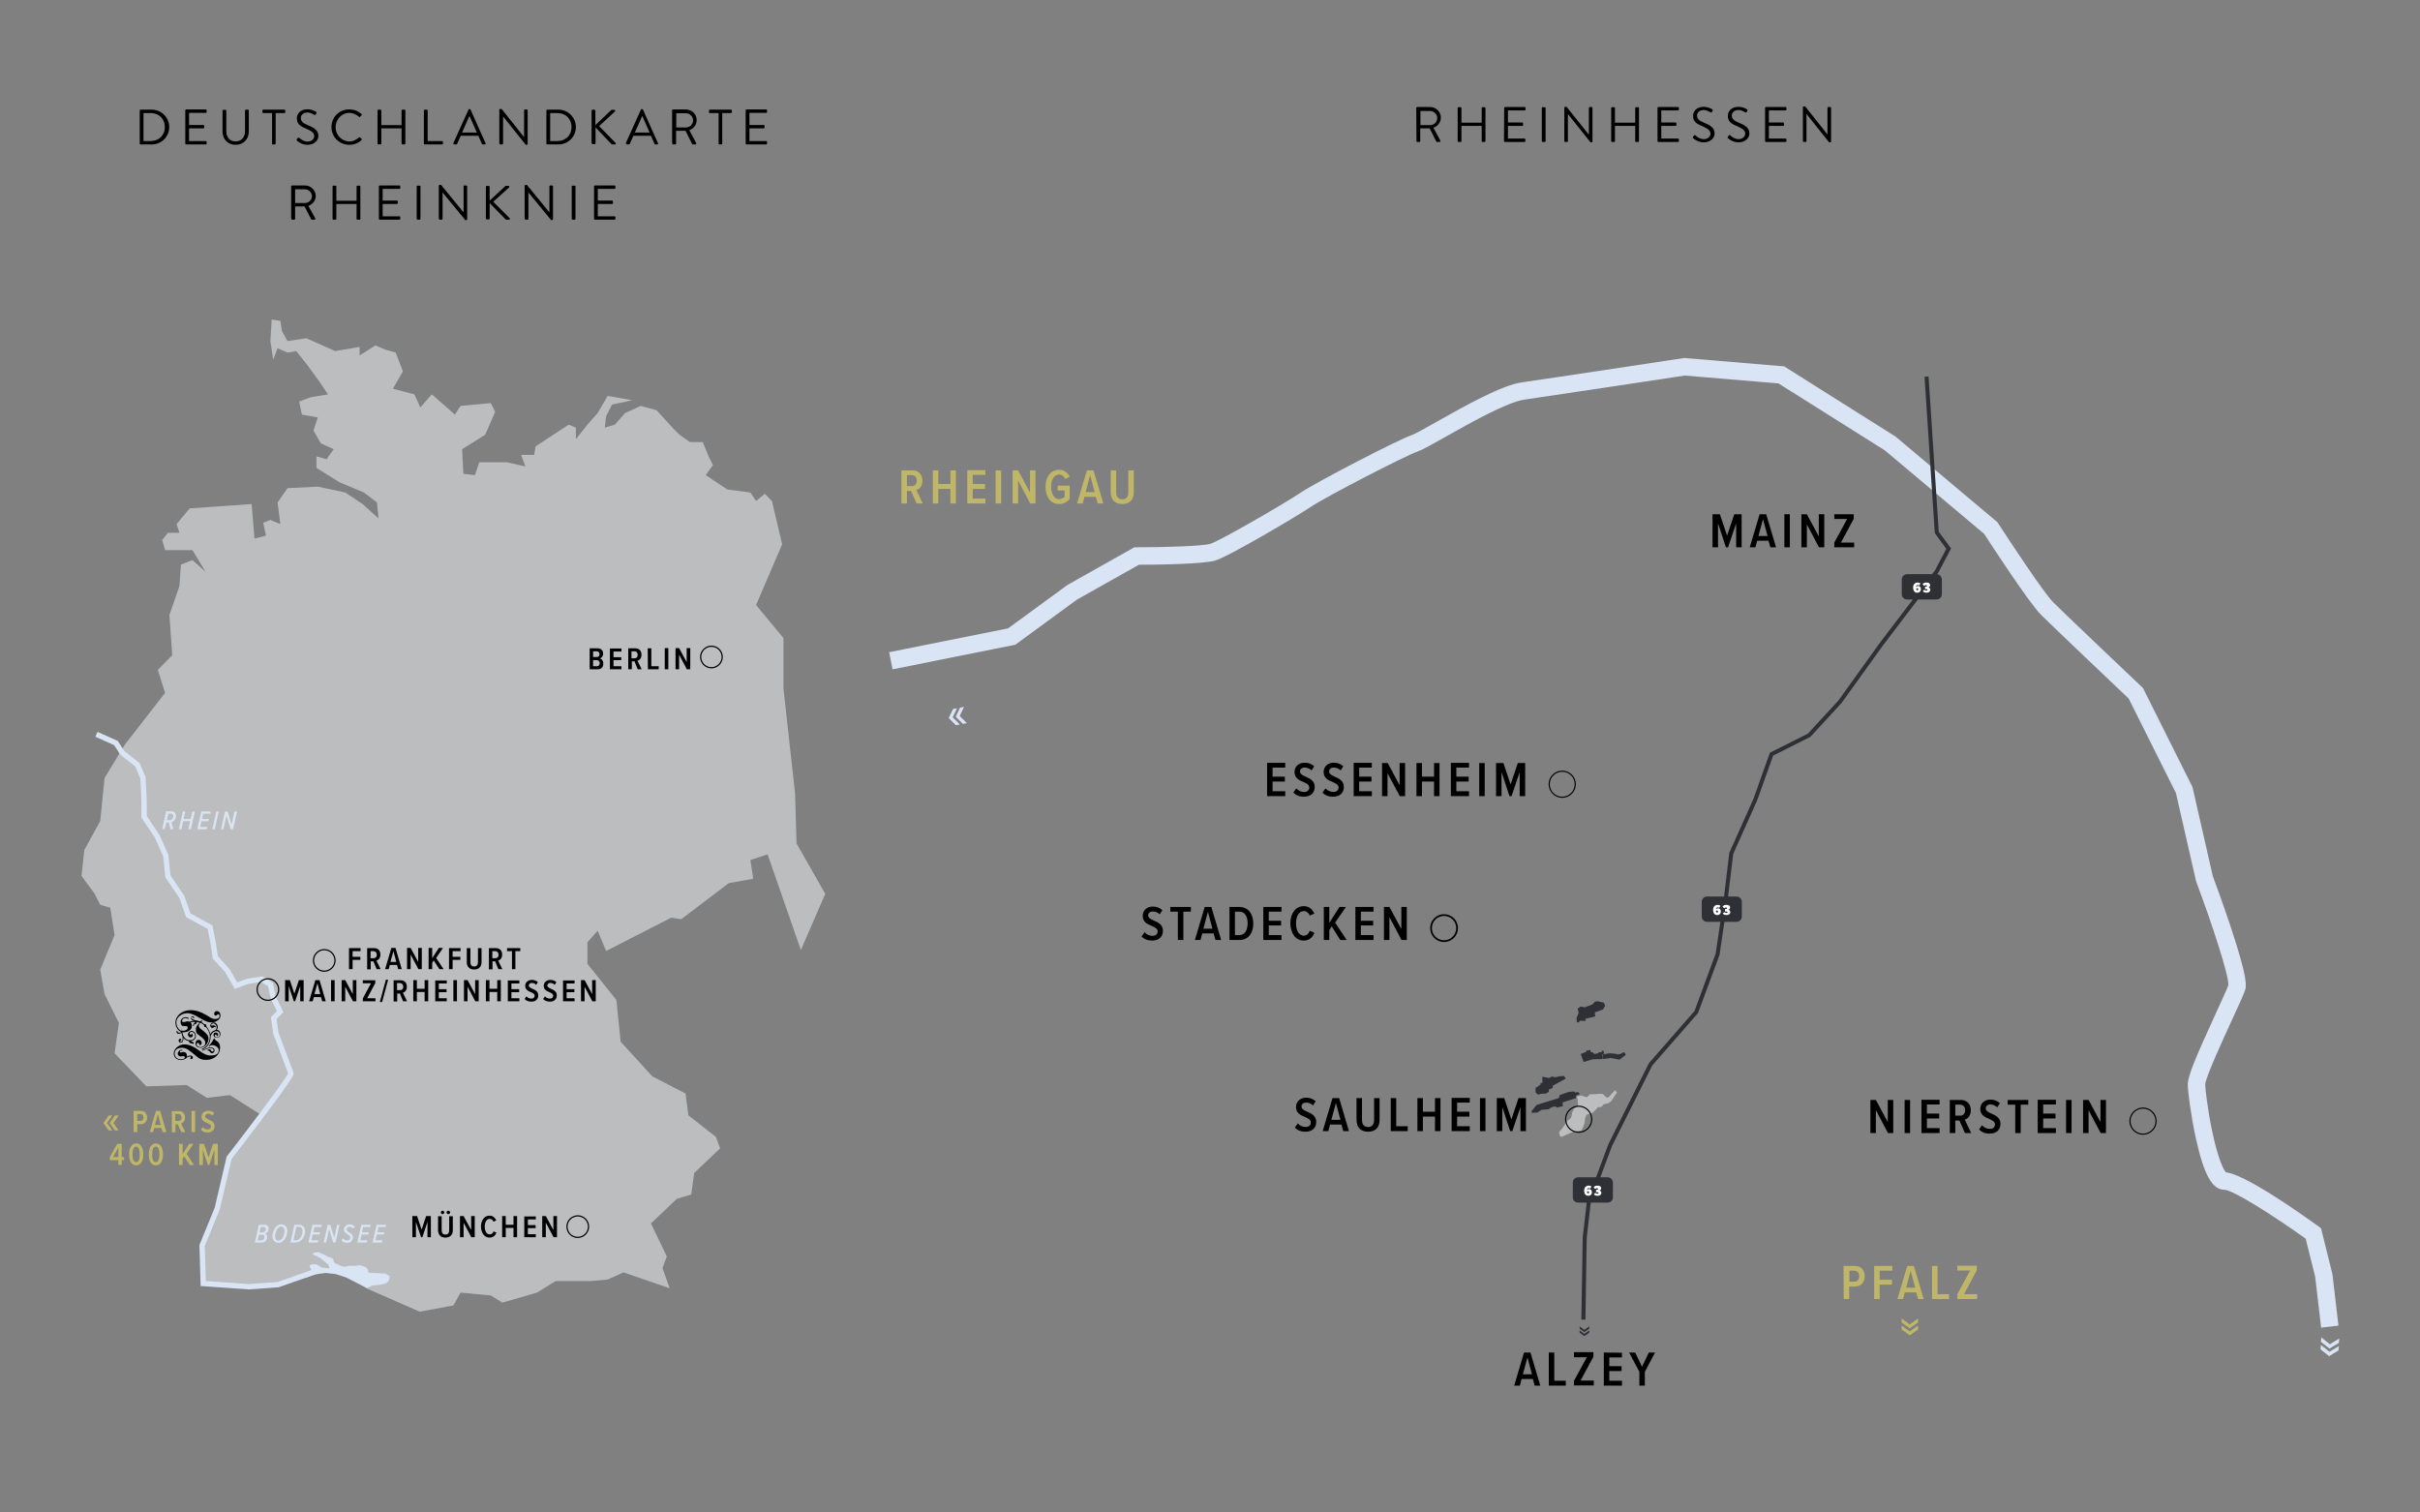 <?xml version="1.0" encoding="utf-8"?>
<!-- Generator: Adobe Illustrator 25.4.1, SVG Export Plug-In . SVG Version: 6.00 Build 0)  -->
<svg version="1.0" id="Ebene_1" xmlns="http://www.w3.org/2000/svg" xmlns:xlink="http://www.w3.org/1999/xlink" x="0px" y="0px"
	 width="1280px" height="800px" viewBox="0 0 1280 800" enable-background="new 0 0 1280 800" xml:space="preserve">
<rect x="0" y="0" width="1280" height="800" fill="#808080" stroke="none"/>
<path fill="#BFB669" d="M587.5,260.4c0,4,2.3,6.2,6.1,6.2s6.1-2.2,6.1-6.2v-11.6h-2.9v11.7c0,2.3-1.2,3.6-3.2,3.6s-3.2-1.3-3.2-3.6
	v-11.7h-2.9L587.5,260.4L587.5,260.4z M576.6,251.4l2.4,8.9h-4.8L576.6,251.4z M580.6,266.3h3l-5.2-17.5h-3.5l-5.2,17.5h3l0.9-3.5h6
	L580.6,266.3z M553,257.5c0,5.4,2.8,9.1,7.1,9.1c2.4,0,4.3-1,5.7-2.7v-7h-6.4v2.5h3.7v3.3c-0.6,0.7-1.6,1.3-2.9,1.3
	c-2.5,0-4.2-2.5-4.2-6.5s1.7-6.5,4.2-6.5c1.5,0,2.6,1,3.2,2.3l2.4-1.1c-1-2-2.7-3.7-5.6-3.7C555.8,248.5,553,252.1,553,257.5
	 M544.9,266.3h2.8v-17.5h-2.9v11.7l-6.3-11.7h-2.9v17.5h2.9v-12.1L544.9,266.3z M526.6,266.3h2.9v-17.5h-2.9V266.3z M511.6,266.3
	h9.6v-2.6h-6.7v-5.1h6.5V256h-6.5v-4.8h6.7v-2.5h-9.6V266.3z M502.7,266.3h2.9v-17.5h-2.9v7.2h-6.4v-7.2h-2.9v17.5h2.9v-7.7h6.4
	V266.3z M484.9,254.2c0,1.7-1,2.9-2.5,2.9h-2.7v-5.8h2.7C483.9,251.3,484.9,252.5,484.9,254.2 M484.8,266.3h3.3l-3.4-7.1
	c1.5-0.4,3.2-1.9,3.2-5c0-3.2-2.1-5.4-5.1-5.4h-6v17.5h2.9v-6.6h2.2L484.8,266.3z"/>
<path fill="#D9E4F4" d="M1227.71,702.24l-3.17-27.01l-5.02-20.07c-17.41-12.46-38.34-25.64-42.85-25.84
	c-6.51,0-10.9-7.77-15.13-26.82c-2.67-12.03-4.37-25.21-4.37-29c0-4.43,4.58-15.15,14.84-37.5c3.01-6.56,5.86-12.77,6.63-14.95
	c0.34-4.88-8.49-32.02-16.97-54.63l-0.18-0.59l-10.58-46.36l-24.99-49.98c-5.21-4.94-40.37-38.3-46.4-44.33
	c-6.3-6.3-26.31-37.02-30.04-42.78l-52.53-44.15l-56.28-35.43l-49.54-4.16c-6.57,1-70.75,10.74-84.81,12.73
	c-9.14,1.29-28.75,12.35-41.73,19.67c-8.17,4.61-12.55,7.05-14.97,7.85c-5.69,1.9-47.73,23.46-56.37,29.25
	c-8.17,5.48-42.97,25.9-50.13,28.25c-6.37,2.09-32.85,2.31-40.73,2.33l-32.81,18.47L537,341.03l-64.9,13l-1.81-9.06l62.9-12.6
	l31.4-22.96l35.39-19.93h1.21c13.85,0,35.13-0.58,39.06-1.87c5.5-1.8,38.87-21.11,47.87-27.15c8.39-5.62,51.66-28.03,58.61-30.35
	c1.69-0.56,7.61-3.89,13.34-7.12c14.4-8.12,34.11-19.24,44.98-20.77c14.7-2.07,84.55-12.69,85.25-12.79l0.54-0.08l52.86,4.44
	l58.96,37.17l53.83,45.25l0.38,0.58c6.44,9.95,24.22,36.88,29.19,41.84c6.28,6.28,46.41,44.33,46.81,44.71l0.59,0.56l26.21,52.42
	l10.75,47.14c0.75,2,5.15,13.87,9.28,26.25c9.56,28.64,8.44,32.02,7.76,34.04c-0.77,2.34-3.07,7.38-7.07,16.09
	c-4.81,10.47-13.76,29.97-14,33.7c0,2.37,1.28,13.22,3.62,24.47c3.07,14.76,6.04,20.74,7.38,22.1c9.73,0.95,37.28,20.16,48.89,28.54
	l1.37,0.99l6.02,24.22l3.2,27.3L1227.71,702.24z M1178.64,521.17C1178.64,521.17,1178.64,521.17,1178.64,521.17L1178.64,521.17z
	 M1178.71,520.86c0,0.01,0,0.01-0.01,0.02C1178.71,520.87,1178.71,520.87,1178.71,520.86z"/>
<path fill="#BBBDBE" d="M844.6,578.7l-3.6,0.1l-1.7,1.6l-3-1L834,580l0.5,1.6l0.2,3.3l-2.1,1.5l-1,1.9l-0.3,1.8l-0.6,1.5
	c0,0-1.5,0.9-1.9,1.6c-0.4,0.7-1.5,2.1-1.9,2.9c-0.4,0.7-2.5,2.6-2.3,3.1c0.1,0.5,0.7,2.5,1.4,2.1c0.6-0.3,5.7-2.5,6.1-2.7
	c0.4-0.2,4.3-0.4,4.5-0.9c0.2-0.4,1.4-3.2,1.5-3.6c0.1-0.4,0.4-3.1,0.4-3.1s0.7-1.6,1.1-1.6c0.3,0,1.7-0.4,1.7-0.4s1.3-0.5,1.9-1.2
	s2.1-2.2,2.1-2.2h1l0.9-0.3l1-1.2l2-0.4l1.8-1l3.3-4.9l-1.1-1.1l-1.9,2l-1.4,1.6c0,0-1.1,0.5-1.4,0c-0.3-0.5-1.8-1.7-1.8-1.7h-3.1
	L844.6,578.7L844.6,578.7z"/>
<polygon fill="#2E3036" points="812.7,584.5 810.1,587.7 810.2,588.6 813,588.5 815.5,587 819.1,586.7 821,585.5 823.1,585.2 
	823.1,585.9 826.6,585.1 826.5,583.1 833.6,580.8 833.6,579.5 835.6,578.7 834.7,577.6 833.4,577.9 832.4,577.3 829.6,577.6 
	826.9,578.5 824.9,579.3 824.5,580.8 815.4,583.6 "/>
<polygon fill="#2E3036" points="845,529.6 843.6,529.8 842.4,531.2 838.3,532.8 836.1,532.4 834.4,533.5 835,535.7 833.9,538.4 
	834,540.6 834.9,540.9 835.7,539.9 838.8,540 838.5,538.9 843.8,537.6 843.5,535.5 847.9,533.9 849,532 848.4,530.4 846.9,530 "/>
<polygon fill="#2E3036" points="836.1,557.5 837.6,561.7 842.4,560.3 847.3,560.2 847.8,559.6 847.4,557.8 848.3,557.3 848.3,555.9 
	847.2,555.7 847.2,556.5 845.7,556.6 845.2,557.2 844.4,557.2 843.8,557.5 843,557.3 842.4,556.5 841.6,556.7 841,555.2 840,555.7 
	839.5,555.4 838.8,556.4 "/>
<path fill="#2E3036" d="M847.6,557.7l0.3,1.9l-0.4,0.6l4.3-0.6l4.8,0.9l3.4-2.6c0,0-0.9-1.4-1.1-1.4c-0.2,0-1.9,1-1.9,1l-1.6,0.2
	l-0.7-0.3l-3.3-0.3L847.6,557.7z"/>
<polygon fill="#2E3036" points="815.8,569.5 815.8,572.8 814.8,572.9 814.8,573.7 812.2,575.4 812.2,577.8 813.5,579 815.2,578.5 
	817.5,578.5 819.2,577.5 819.2,576.3 821.3,575.4 821.3,574.3 828.2,570.5 827.2,569.1 824.9,569.3 822.7,569.8 820.9,569.4 
	819.3,570.2 "/>
<polygon fill="#2E3036" points="838.57,698.02 836.43,697.98 837.14,654.48 839.3,635.83 850.75,605.12 872.11,562.4 872.2,562.3 
	896.27,534.75 907.46,504.44 911.75,475.44 914.66,451.11 914.73,450.97 927.43,422.57 936.14,398.14 956.25,388.04 972.37,370.53 
	994.33,339.98 1023.5,301.63 1029.45,290.29 1023.36,281.98 1023.34,281.67 1017.94,199.27 1020.06,199.13 1025.44,281.22 
	1031.95,290.11 1025.25,302.85 996.05,341.25 973.98,371.92 957.55,389.76 937.86,399.66 929.4,423.36 916.74,451.69 913.86,475.73 
	909.5,505.07 898.13,535.85 873.89,563.6 852.68,606.03 841.34,636.45 839.26,654.67 "/>
<path fill="#2E3036" d="M902.9,474.2c-1.6,0-2.8,1.3-2.8,2.8v7.8c0,1.6,1.3,2.8,2.8,2.8h15.6c1.6,0,2.8-1.3,2.8-2.8V477
	c0-1.6-1.3-2.8-2.8-2.8H902.9z"/>
<path fill="#2E3036" d="M1008.7,303.7c-1.6,0-2.8,1.3-2.8,2.8v7.8c0,1.6,1.3,2.8,2.8,2.8h15.6c1.6,0,2.8-1.3,2.8-2.8v-7.8
	c0-1.6-1.3-2.8-2.8-2.8H1008.7z"/>
<path fill="#2E3036" d="M834.7,622.7c-1.6,0-2.8,1.3-2.8,2.8v7.8c0,1.6,1.3,2.8,2.8,2.8h15.6c1.6,0,2.8-1.3,2.8-2.8v-7.8
	c0-1.6-1.3-2.8-2.8-2.8H834.7z"/>
<path fill="#FFFFFF" d="M843,631.7c0.4,0.5,1.1,0.8,2,0.8c1.2,0,2-0.6,2-1.6c0-0.7-0.5-1.1-1.1-1.2c0.6-0.1,1-0.6,1-1.2
	c0-0.9-0.7-1.4-2-1.4c-0.9,0-1.5,0.3-2,0.9l0.8,0.9c0.3-0.3,0.7-0.4,1-0.4c0.4,0,0.6,0.1,0.6,0.4c0,0.2-0.2,0.4-0.6,0.4
	c-0.1,0-0.4,0-0.5,0v1.3c0.1,0,0.4,0,0.6,0c0.5,0,0.7,0.1,0.7,0.4c0,0.2-0.2,0.4-0.6,0.4c-0.4,0-0.8-0.2-1.1-0.5L843,631.7z
	 M840.5,630.7c0,0.3-0.2,0.5-0.5,0.5c-0.4,0-0.6-0.4-0.6-0.8c0.2-0.2,0.3-0.3,0.6-0.3C840.2,630.1,840.5,630.3,840.5,630.7
	 M837.9,629.8c0,1.5,0.7,2.7,2.2,2.7c1.1,0,1.9-0.7,1.9-1.9c0-1.1-0.7-1.7-1.5-1.7c-0.4,0-0.9,0.2-1.1,0.6l0,0
	c0-0.7,0.5-1.1,0.9-1.1c0.3,0,0.5,0.1,0.8,0.3l0.7-1.1c-0.4-0.3-0.9-0.5-1.5-0.5C838.9,627.1,837.9,628.1,837.9,629.8"/>
<path fill="#FFFFFF" d="M911.2,483.2c0.4,0.5,1.1,0.8,2,0.8c1.2,0,2-0.6,2-1.6c0-0.7-0.5-1.1-1.1-1.2c0.6-0.1,1-0.6,1-1.2
	c0-0.9-0.7-1.4-2-1.4c-0.9,0-1.5,0.3-2,0.9l0.8,0.9c0.3-0.3,0.7-0.4,1-0.4c0.4,0,0.6,0.1,0.6,0.4c0,0.2-0.2,0.4-0.6,0.4
	c-0.1,0-0.4,0-0.5,0v1.3c0.1,0,0.4,0,0.6,0c0.5,0,0.7,0.1,0.7,0.4c0,0.2-0.2,0.4-0.6,0.4c-0.4,0-0.8-0.2-1.1-0.5L911.2,483.2z
	 M908.7,482.2c0,0.3-0.2,0.5-0.5,0.5c-0.4,0-0.6-0.4-0.6-0.8c0.2-0.2,0.3-0.3,0.6-0.3C908.4,481.7,908.7,481.8,908.7,482.2
	 M906.1,481.3c0,1.5,0.7,2.7,2.2,2.7c1.1,0,1.9-0.7,1.9-1.9c0-1.1-0.7-1.7-1.5-1.7c-0.4,0-0.9,0.2-1.1,0.6l0,0
	c0-0.7,0.5-1.1,0.9-1.1c0.3,0,0.5,0.1,0.8,0.3l0.7-1.1c-0.4-0.3-0.9-0.5-1.5-0.5C907.1,478.6,906.1,479.6,906.1,481.3"/>
<path fill="#FFFFFF" d="M1017,312.7c0.4,0.5,1.1,0.8,2,0.8c1.2,0,2-0.6,2-1.6c0-0.7-0.5-1.1-1.1-1.2c0.6-0.1,1-0.6,1-1.2
	c0-0.9-0.7-1.4-2-1.4c-0.9,0-1.5,0.3-2,0.9l0.8,0.9c0.3-0.3,0.7-0.4,1-0.4c0.4,0,0.6,0.1,0.6,0.4c0,0.2-0.2,0.4-0.6,0.4
	c-0.1,0-0.4,0-0.5,0v1.3c0.1,0,0.4,0,0.6,0c0.5,0,0.7,0.1,0.7,0.4c0,0.2-0.2,0.4-0.6,0.4c-0.4,0-0.8-0.2-1.1-0.5L1017,312.7z
	 M1014.6,311.7c0,0.3-0.2,0.5-0.5,0.5c-0.4,0-0.6-0.4-0.6-0.8c0.2-0.2,0.3-0.3,0.6-0.3C1014.3,311.1,1014.6,311.3,1014.6,311.7
	 M1011.9,310.8c0,1.5,0.7,2.7,2.2,2.7c1.1,0,1.9-0.7,1.9-1.9c0-1.1-0.7-1.7-1.5-1.7c-0.4,0-0.9,0.2-1.1,0.6l0,0
	c0-0.7,0.5-1.1,0.9-1.1c0.3,0,0.5,0.1,0.8,0.3l0.7-1.1c-0.4-0.3-0.9-0.5-1.5-0.5C1012.9,308.1,1011.9,309.1,1011.9,310.8"/>
<path fill="#2E3036" d="M840.6,704.9l-2.6,1.8l-2.5-1.8v-1.2l2.5,1.8l2.6-1.8V704.9z M840.6,702.8l-2.6,1.8l-2.5-1.8v-1.2l2.5,1.8
	l2.6-1.8V702.8z"/>
<path d="M807.9,718l2.4,8.9h-4.8L807.9,718z M806.1,715.4l-5.2,17.5h3l0.9-3.5h6l0.9,3.5h3l-5.2-17.5H806.1z M819.2,715.4v17.5h9
	v-2.6h-6.1v-14.9H819.2z M832.5,715.4v2.5h6.8l-6.8,12.5v2.4H843v-2.6h-7l6.8-12.6v-2.4h-10.3V715.4z M848.3,715.4v17.5h9.6v-2.6
	h-6.7v-5.1h6.5v-2.6h-6.5V718h6.7v-2.5L848.3,715.4L848.3,715.4z M872.1,715.4l-3.6,7.5l-3.6-7.5h-3.2l5.4,10.2v7.3h2.9v-7.3
	l5.4-10.2H872.1z"/>
<polygon fill="#BBBDBE" points="143,180.4 144.5,190.3 146.8,184.2 152.1,186.5 156.7,185.7 162.8,193.4 168.9,201.8 173.5,208.6 
	164.3,210.1 158.2,212.4 159.7,219.3 168.1,220.8 165.8,227.7 169.7,234.5 176.5,237.6 172.7,242.9 167.4,241.4 167.4,247.5 
	179.6,255.1 192.5,260.5 199.4,265.8 200.2,274.2 191.8,266.6 182.6,260.5 168.1,257.4 152.1,258.2 146.8,265.8 148.3,277.2 
	143,275 139.2,276.5 140.7,283.3 134.6,284.9 133.1,266.6 100.3,268.9 93.4,277.2 94.9,281.8 88.8,281.8 85.8,285.6 87.3,291 
	101.8,291 108.7,302.4 101.8,296.3 95.7,298.6 94.9,310 89.6,325.3 91.1,346.6 83.5,354.3 87.3,366.5 66,393.9 55.3,411.5 53,434.3 
	44.6,449.6 43.1,463.3 49.9,472.5 53,478.6 58.3,480.1 60.6,494.6 53,512.9 55.3,525.8 62.9,541.1 60.6,557.1 77.4,574.6 
	98.7,573.9 109.4,580.7 121.6,579.2 138.4,589.9 121.6,612 114.8,639.4 107.1,658.5 107.9,679.1 133.1,680.6 148.3,679.1 160.5,676 
	169.7,670.7 180.3,673 194.4,681.7 222,693.8 222,693.8 239.8,690.5 243.6,683.7 259.6,685.2 265.7,689 284,683.7 293.9,677.6 
	312.3,677.6 321.4,676.8 329.8,673 354.2,681.4 350.4,670.7 352.7,664.6 344.3,647.1 358,634.1 365.6,631.8 367.2,620.4 
	380.9,607.4 378.6,601.3 364.1,589.9 362.6,578.4 345,569.3 328.3,551 326,528.9 310.7,509.8 310.7,498.4 316.1,492.3 320.6,503 
	355,485.4 360.3,486.2 385.5,467.1 398.4,464.8 396.9,454.9 406,451.9 423.6,502.5 436.5,472.8 421.3,446.1 419.8,393.9 
	420.5,419.4 414.4,364.2 414.4,337.5 399.9,320 413.7,287.9 408.3,265 404.5,261.2 399.9,265 396.9,260.5 384.7,258.9 373.3,251.3 
	377.1,246 374.8,241.4 371.7,233.8 364.9,233.8 359.5,230 355.7,226.2 347.3,217 338.9,214.7 330.6,218.5 325.2,224.6 319.9,226.2 
	320.6,220.1 323.7,214 334.4,211.7 321.4,209.4 316.1,218.5 310.7,224.6 304.6,232.3 304.6,226.2 300.8,224.6 283.3,236.1 
	282.5,240.6 275.6,240.6 277.9,246.7 268,244.5 253.5,244.5 251.2,251.3 245.1,250.6 244.4,237.6 256.6,230 261.9,217.8 
	259.6,213.2 243.6,214.7 240.6,219.3 228.4,208.6 222.3,215.5 219.2,208.6 207.8,205.6 213.1,196.4 209.3,186.5 204,185 
	198.6,182.7 190.2,188 190.2,183.5 177.3,185.7 162,178.9 152.1,180.4 149.1,175.1 148.3,169.7 143.7,169 "/>
<path d="M313.3,529.6h1.8v-11.2h-1.9v7.4l-4-7.4h-1.9v11.2h1.9v-7.7L313.3,529.6z M297.8,529.6h6.1V528h-4.2v-3.2h4.1v-1.6h-4.1v-3
	h4.2v-1.6h-6.1V529.6z M287.3,528.4c0.8,0.9,2,1.4,3.6,1.4c2.4,0,3.6-1.5,3.6-3.3c0-2.2-1.7-2.9-3.1-3.5c-1-0.5-1.9-0.9-1.9-1.7
	s0.6-1.4,1.5-1.4s1.7,0.3,2.4,1l0.9-1.4c-0.8-0.8-1.9-1.2-3.2-1.2c-2.1,0-3.5,1.4-3.5,3.1c0,2.1,1.6,2.8,3,3.4c1.1,0.5,2,0.9,2,1.9
	c0,0.8-0.6,1.5-1.7,1.5s-2.1-0.5-2.7-1.2L287.3,528.4z M277.5,528.4c0.8,0.9,2,1.4,3.6,1.4c2.4,0,3.6-1.5,3.6-3.3
	c0-2.2-1.7-2.9-3.1-3.5c-1-0.5-1.9-0.9-1.9-1.7s0.6-1.4,1.5-1.4s1.7,0.3,2.4,1l0.9-1.4c-0.8-0.8-1.9-1.2-3.2-1.2
	c-2.1,0-3.5,1.4-3.5,3.1c0,2.1,1.6,2.8,3,3.4c1.1,0.5,2,0.9,2,1.9c0,0.8-0.6,1.5-1.7,1.5s-2.1-0.5-2.7-1.2L277.5,528.4z
	 M268.6,529.6h6.1V528h-4.2v-3.2h4.1v-1.6h-4.1v-3h4.2v-1.6h-6.1V529.6z M263,529.6h1.9v-11.2H263v4.6h-4.1v-4.6H257v11.2h1.9v-4.9
	h4.1V529.6z M251.4,529.6h1.8v-11.2h-1.9v7.4l-4-7.4h-1.9v11.2h1.9v-7.7L251.4,529.6z M239.8,529.6h1.9v-11.2h-1.9V529.6z
	 M230.2,529.6h6.1V528h-4.2v-3.2h4.1v-1.6h-4.1v-3h4.2v-1.6h-6.1V529.6z M224.6,529.6h1.9v-11.2h-1.9v4.6h-4.1v-4.6h-1.9v11.2h1.9
	v-4.9h4.1V529.6z M213.3,521.9c0,1.1-0.6,1.8-1.6,1.8H210V520h1.7C212.6,520.1,213.3,520.8,213.3,521.9 M213.2,529.6h2.1l-2.2-4.5
	c1-0.3,2.1-1.2,2.1-3.2c0-2.1-1.3-3.4-3.2-3.4h-3.8v11.2h1.9v-4.2h1.4L213.2,529.6z M200.9,530h1.2l3.2-11.8h-1.2L200.9,530z
	 M191.9,529.6h6.7V528h-4.4l4.3-8v-1.5h-6.6v1.6h4.3l-4.3,8V529.6z M186.7,529.6h1.8v-11.2h-1.9v7.4l-4-7.4h-1.9v11.2h1.9v-7.7
	L186.7,529.6z M175.1,529.6h1.9v-11.2h-1.9V529.6z M167.9,520.1l1.5,5.7h-3.1L167.9,520.1z M170.4,529.6h1.9l-3.3-11.2h-2.2
	l-3.3,11.2h1.9l0.6-2.2h3.8L170.4,529.6z M158.8,529.6h1.8v-11.2h-2.5l-2.4,7.2l-2.4-7.2h-2.5v11.2h1.9v-8.1l2.7,8.1h0.7l2.7-8.1
	V529.6z"/>
<path fill="#D9E4F4" d="M166.3,662.5l-1.1,0.9l4.4,2.1l4.1,3.5l0.5,1.8l-3.9-0.3l-3-1.8h-2.6l-1.1,0.9l1.2,2.3l-2.1,1.8l-1.4,2.3
	l4.7-1.8l6.2-0.9l5.3,0.6l5.6,1.8l5.1,2.6l5.9,3l2.9-1.4l3.8-0.3l3.6-0.9l1.5-1.7l0.2-2l-2.3-1.4l-4.5-0.2l-4.5-0.2
	c0,0,0.2-2-1.4-2.9c-1.5-0.9-3.5-1.1-3.5-1.1s-1.8,0.5-3.8,0.3s-4.2,1.1-5.7,0.1c-1.5-0.9-3.5-1.1-3.8-2.3s-0.4-1.8-1.8-2.1
	c-1.4-0.3-3.6-1.7-3.6-1.7l-2.9-1.2L166.3,662.5z"/>
<path fill="#D9E4F4" d="M131.6,682.02l-0.1-0.01l-25.38-1.79l-0.65-21.68l8.07-19.67l6.34-27.09l0.19-0.24
	c11.78-15.21,30.58-40.04,32.34-43.77c-1.19-3.24-7.77-20.58-7.84-20.76l-0.08-0.31l-1.2-8.7l3.19-3.19
	c-0.81-1.67-2.49-5.13-2.93-5.93c-0.58-1.07-1.35-5.02-1.74-7.21l-3.63-2.29l-6.74,1l-7.28,2.66l-5.12-8.9l-6.49-7.1l-1.16-7.83
	l-1.56-7.88l-11.4-6.24l-3.52-10.04L87.43,464l-1.11-11.03l-4.46-9.98l-7.07-10.56v-9.03l-0.59-11.68l-2.66-6.33l-7.89-6.22
	l-3.3-5.05l-9.92-4.43l1.15-2.58l10.68,4.77l3.5,5.35l8.11,6.38l3.14,7.47l0.61,12.25l0,8.24l6.78,10.15l4.69,10.51L90.17,463
	l7.36,10.93l3.22,9.19l11.6,6.36l1.83,9.25l1.05,7.04l6.19,6.83l4.01,6.97l5.46-1.96l7.92-1.18l5.57,3.51l0.11,0.62
	c0.5,2.88,1.24,6.36,1.55,6.97c0.61,1.11,3.32,6.72,3.43,6.96l0.44,0.91L146.3,539l0.98,7.15c0.74,1.95,7.38,19.44,7.95,21.08
	c0.36,1.03,0.63,1.78-16.33,24.31c-7.48,9.94-15.11,19.82-16.4,21.48l-6.3,26.81l-7.89,19.22l0.55,18.52l22.72,1.6l15.21-1.08
	l19.42-6.84l0.94,2.67l-19.78,6.96L131.6,682.02z M152.52,567.51L152.52,567.51C152.52,567.51,152.52,567.51,152.52,567.51z"/>
<path d="M171.5,514.02c-3.32,0-6.02-2.7-6.02-6.02c0-3.27,2.76-6.02,6.02-6.02c3.32,0,6.02,2.7,6.02,6.02
	C177.52,511.27,174.77,514.02,171.5,514.02z M171.5,502.62c-2.91,0-5.38,2.46-5.38,5.38c0,2.96,2.41,5.38,5.38,5.38
	c2.91,0,5.38-2.46,5.38-5.38C176.88,505.04,174.46,502.62,171.5,502.62z"/>
<path d="M270.8,512.6h1.8v-9.5h2.6v-1.6h-7v1.6h2.6V512.6z M263.7,505c0,1.1-0.6,1.8-1.6,1.8h-1.7v-3.7h1.7
	C263,503.1,263.7,503.9,263.7,505 M263.6,512.6h2.1l-2.2-4.5c1-0.3,2.1-1.2,2.1-3.2c0-2.1-1.3-3.4-3.2-3.4h-3.8v11.2h1.9v-4.2h1.4
	L263.6,512.6z M246.9,508.9c0,2.5,1.5,3.9,3.9,3.9s3.9-1.4,3.9-3.9v-7.4h-1.9v7.4c0,1.5-0.7,2.3-2,2.3s-2-0.8-2-2.3v-7.4h-1.9V508.9
	z M237.5,512.6h1.9v-4.9h4.1v-1.6h-4.1v-3h4.2v-1.6h-6.1L237.5,512.6L237.5,512.6z M232.4,512.6h2.2l-3.9-5.9l3.6-5.3h-2.2l-3.5,5.4
	v-5.4h-1.9v11.2h1.9v-3.3l0.8-1.3L232.4,512.6z M221.3,512.6h1.8v-11.2h-1.9v7.4l-4-7.4h-1.9v11.2h1.9v-7.7L221.3,512.6z
	 M208.1,503.1l1.5,5.7h-3.1L208.1,503.1z M210.6,512.6h1.9l-3.3-11.2H207l-3.3,11.2h1.9l0.6-2.2h3.8L210.6,512.6z M199.3,505
	c0,1.1-0.6,1.8-1.6,1.8H196v-3.7h1.7C198.6,503.1,199.3,503.9,199.3,505 M199.2,512.6h2.1l-2.2-4.5c1-0.3,2.1-1.2,2.1-3.2
	c0-2.1-1.3-3.4-3.2-3.4h-3.8v11.2h1.9v-4.2h1.4L199.2,512.6z M184.6,512.6h1.9v-4.9h4.1v-1.6h-4.1v-3h4.2v-1.6h-6.1L184.6,512.6
	L184.6,512.6z"/>
<path d="M106.9,555.5c0.7-0.2,1.3-0.4,1.8-0.7c0.7-0.3,1.6-0.8,2.6-0.8c1.1,0,2.2,0.5,2.2,1.6c0,0.7-0.6,1.5-1.3,1.5
	c-0.4,0-1-0.4-1.3-0.9c-0.1-0.3-0.4-0.5-0.7-0.5c-0.1,0-0.2,0-0.3,0.1l-0.2-0.4c0.3-0.2,0.7-0.4,1-0.4c0.4,0,0.7,0.2,0.9,0.6
	c0.1,0.3,0.4,0.6,0.8,0.6s0.6-0.2,0.6-0.7c0-0.8-0.9-1.1-1.8-1.1c-0.8,0-1.6,0.4-2.4,0.7c-0.7,0.3-1.3,0.6-1.8,0.7L106.9,555.5z
	 M96.9,542.6c-0.5,0.7-0.8,1.6-0.8,2.5c0.2,0,0.4,0.1,0.6,0.1c2,0,2.6-1,2.6-1.7c0-0.9-1.4-0.7-2.1-0.8
	C97.2,542.6,97.1,542.6,96.9,542.6 M102.1,538.3c0-0.2-0.3-0.4-0.5-0.4s-0.4,0.2-0.4,0.4c0,0.7,1.4,1,1.9,1.3
	c0.9,0.1,1.8,0.3,2.6,0.6c0.4-0.2,0.8-0.3,1.3-0.4l0.1,0.4c-0.3,0.1-0.5,0.2-0.7,0.3c0.5,0.3,1,0.6,1.4,1c0.4,0.2,0.6,0.3,0.8,0.3
	c0.4,0,0.5,0.1,0.5,0.6c0,0.3,0.1,0.5,0.3,0.8c0.4,0.6,0.8,1.1,1.1,1.7c0.3,0.7,0.6,1.4,0.7,2.1c0.5-1,1.5-1.8,2.6-2.1
	c0.6-0.3,0.8-0.9,0.8-1.5c0-1-0.7-2-1.8-2.1c-0.4,0-0.8,0.2-1,0.5c-0.1,0.1-0.1,0.3-0.1,0.4c0,0.2,0.2,0.3,0.4,0.3
	c0.3,0,0.4-0.2,0.8-0.2s1,0.2,1.3,1l-0.4,0.1c-0.1-0.2-0.3-0.2-0.4-0.2c-0.3,0-0.3,0.5-1.1,0.5c-0.6,0-1.1-0.5-1.1-1.3
	c0-0.7,0.9-1.6,1.8-1.6c1.3,0,2.2,1.3,2.2,2.5c0,0.5-0.2,1-0.6,1.4c1.3,0,2,1.2,2,2.3c0,1-0.6,1.9-1.9,1.9c-1.2,0-1.8-0.8-1.8-1.4
	c0-1,0.6-1.4,1.2-1.4s1.3,0.5,1.3,1.2c0,0.3-0.1,0.7-0.5,0.7c-0.2,0-0.4-0.2-0.4-0.5s-0.2-0.3-0.4-0.3c-0.3,0-0.5,0.1-0.5,0.6
	c0,0.4,0.3,0.9,1.2,0.9c1,0,1.4-0.7,1.4-1.5c0-0.9-0.6-1.8-1.7-1.8c-1.4,0-2.8,1.3-3.1,2.8c0,3.2-1.6,6.2-4.6,7l-0.1-0.4
	c2.8-0.8,4.3-3.7,4.3-6.6c0-1-0.3-2-0.7-2.9c-0.3-0.6-0.7-1.2-1.1-1.7c-0.3-0.2-0.4-0.4-0.6-0.4c-0.4,0-0.6-0.1-0.6-0.5
	c0-0.3-0.1-0.5-0.3-0.7c-0.5-0.4-1-0.7-1.6-1c-0.6,0.4-0.9,0.8-0.9,1.6c0,0.5,0.2,0.9,0.7,1.4c1.3,1,2.7,2,3.7,3.3
	c0.4,0.5,0.7,1.4,0.7,2c0,1.8-1.5,4.9-4.2,4.9c-1.4,0-2.7-0.9-2.7-2.1c0-0.9,0.3-2.1,1.7-2.1c0.8,0,1.6,0.7,1.6,1.6
	c0,0.3-0.1,0.6-0.3,0.9c-0.1,0.1-0.3,0.3-0.5,0.3c-0.9,0-0.3-1.2-1.1-1.2c-0.2,0-0.8,0.1-0.8,0.7c0,0.9,0.9,1.6,2.1,1.6
	c0.9,0,2.5-0.6,2.5-2.2c0-0.4-0.1-1.1-0.4-1.5c-0.9-1.3-2.5-2.2-3.8-3.3c-0.6-0.5-0.8-1.4-0.8-2.7c0-1.1,0.9-2.4,2.1-3.2
	c-0.6-0.2-1.2-0.4-1.8-0.4c0.1,0.1,0.2,0.3,0.2,0.4c0,0.3-0.4,0.5-0.9,0.7c-0.3,0.1-0.7,0.2-0.7,0.6c0,0.1,0,0.3,0.1,0.4h-0.4
	c0-0.1-0.1-0.2-0.1-0.4c0-0.8,1.1-1.3,1.1-1.6c0-0.1,0-0.1-0.2-0.2c-0.7,0-1.5,0.1-2.2,0.3c0.6,0.6,0.7,1.4,0.7,2
	c0,1.8-2,3.2-4.4,3.2c-0.2,0-0.4,0-0.6,0c0,0.7,0.2,1.3,0.5,1.9c0.6,1.3,1.8,2.3,3.5,2.3c1.4,0,2.7-0.8,2.7-2.2s-1-2.2-1.8-2.2
	c-0.4,0-1.1,0.2-1.1,0.8c0,0.4,0.3,0.7,0.6,0.7c0.2,0,0.4-0.1,0.5-0.4h0.4c0.1,0.3,0.2,0.5,0.2,0.7c0,0.7-0.6,1.1-1.2,1.1
	c-1,0-1.4-0.9-1.4-1.6c0-0.9,1-1.8,1.9-1.8c1.1,0,2.3,1,2.3,2.7c0,1.6-1.3,2.5-2.7,2.7c0.6,0.3,1.4,0.4,1.7,1.1l-0.3,0.4
	c-0.5-0.4-1.5-0.3-2-0.6c-0.3-0.2-0.1-0.8-0.6-1c-1.1-0.2-2.1-0.8-2.7-1.7v0.7c0,0.7-0.3,1.9-1.4,1.9c-0.8,0-1.1-0.6-1.1-1.1
	s0.3-1,0.8-1c0.3,0,0.6,0.3,0.6,0.6c0,0.1-0.1,0.3-0.3,0.4c-0.3,0.2-0.4,0.3-0.4,0.4c0,0.1,0.1,0.2,0.4,0.3c0.7,0,1-0.9,1-1.5
	c0-0.5,0-1-0.1-1.5c-0.3-0.6-0.4-1.1-0.5-1.8c-0.4,0.3-1,0.5-1.5,0.5c-0.6,0-1.1-0.3-1.1-0.9c0-0.2,0-0.4,0.1-0.7l0.4,0.1
	c0,0.1,0,0.2,0,0.3c0,0.4,0.3,0.6,0.8,0.6c0.2,0,0.5,0,0.8-0.1c0.1,0,0.2-0.1,0.3-0.3c-1.8-0.7-3-2.8-3-4.9c0-3.7,3.6-6.6,7.9-6.6
	c6.7,0,10.2,4.7,12.9,4.7c1.4,0,2.5-0.4,2.5-1.6c0-0.6-0.3-0.9-0.7-0.9c-0.6,0-0.7,0.7-1.3,0.7c-0.7,0-0.8-0.6-0.8-1.2
	c0-0.6,0.6-1.2,1.3-1.2c1.7,0,2,1.4,2,2.6c0,1.6-2.1,3.4-4.8,3.4c-4.2,0-8.4-4.9-12.7-4.9c-2.3,0-5.8,1.6-5.8,4.9
	c0,1.9,1,3.8,2.7,4.5c0-1,0.3-1.8,0.9-2.5c-1-0.3-1.4-1.1-1.4-2.3c0-1.3,1.3-2.5,2.6-2.5c0.6,0,1.3,0.2,1.8,0.6l-0.3,0.4
	c-0.4-0.3-1-0.5-1.5-0.5c-1.1,0-1.8,0.6-1.8,1.6c0,0.4,0.4,0.5,0.8,0.5c0.7,0,1.6-0.4,2.2-0.4c0.3,0,0.6,0.1,0.9,0.2
	c0.7-0.2,1.6-0.4,2.4-0.4c-0.6-0.1-1.6-0.6-1.6-1.4c0-0.7,0.3-1.1,0.9-1.1c0.4,0,0.8,0.4,0.9,1.1L102.1,538.3z M101,559.1
	c0-0.1-0.1-0.3-0.4-0.3c-0.8,0-1.5,0.4-2.1,0.9c-1,0.8-2.1,1-2.9,1c-2,0-3.7-1.5-3.7-3.4c0-2.6,2.8-4.9,5.6-4.9
	c2.6,0,5.4,1.4,7.6,3.1c2.5,2,4.5,2.8,6.4,2.8c1.8,0,4.2-0.4,4.2-2.9c0-1.3-1.8-2.6-3.4-2.6c-0.4,0-0.8,0.1-1.2,0.3l-0.4,0.5
	l-0.3-0.3c1.2-1.3,2-2.5,2.8-4.1l0.4,0.2l-0.1,0.2c0.5,0.8,1.5,1.1,2.1,1.8c0.6,0.8,0.8,1.8,0.8,2.8c0,3.6-3.2,6.4-7.1,6.4
	c-3.4,0-4.1-0.8-6.6-2.9c-2.1-1.7-3.9-3.5-6.5-3.5c-1.9,0-3.8,0.8-3.8,3.1c0,1.7,1.4,3,3.2,3c1.1,0,2.1-0.3,2.1-0.9
	c0-0.6-0.3-0.8-0.7-0.8c-0.4,0-1,0.2-1.4,0.2c-0.7,0-1.6-0.5-1.6-1.5s1-2,1.9-2c0.2,0,0.4,0,0.6,0.1l-0.1,0.4
	c-0.2-0.1-0.3-0.1-0.5-0.1c-0.6,0-0.8,0.2-0.8,0.6c0,0.4,0.3,0.4,0.7,0.4c0.4,0,0.8-0.3,1.4-0.3c0.9,0,1.7,0.9,1.7,1.9
	c0,0.3,0,0.5-0.1,0.7c0.6-0.4,1.1-0.7,1.9-0.7c0.7,0,1.3,0.4,1.3,0.9c0,0.4,0,1-0.8,1c-0.3,0-0.6-0.1-0.6-0.4
	C100.6,559.7,101,559.4,101,559.1"/>
<path fill="#D9E4F4" d="M122,438.6h1.3l2.1-9.4H124l-1.5,6.9l-2.1-6.9H119l-2.1,9.4h1.3l1.6-7.1L122,438.6z M112.3,438.6h1.3
	l2.1-9.4h-1.3L112.3,438.6z M104.3,438.6h5l0.3-1.2h-3.7l0.7-3h3.6l0.3-1.2h-3.6l0.6-2.8h3.7l0.3-1.2h-5L104.3,438.6z M99.6,438.6
	h1.4l2.1-9.4h-1.4l-0.9,4h-3.7l0.9-4h-1.3l-2.1,9.4H96l0.9-4.3h3.7L99.6,438.6z M89.8,433.8h-1.5l0.8-3.4h1.4c0.7,0,1.2,0.5,1.2,1.3
	C91.6,432.7,91,433.8,89.8,433.8 M90.2,438.6h1.5l-1-3.8c1.4-0.3,2.4-1.6,2.4-3.3c0-1.4-1.1-2.4-2.4-2.4h-2.8l-2.1,9.4h1.3L88,435
	h1.3L90.2,438.6z"/>
<path fill="#D9E4F4" d="M197,657.2h5l0.3-1.2h-3.7l0.7-3h3.6l0.3-1.2h-3.6l0.6-2.8h3.7l0.3-1.2h-5L197,657.2z M189,657.2h5l0.3-1.2
	h-3.7l0.7-3h3.5l0.3-1.2h-3.6l0.6-2.8h3.7l0.3-1.2h-5L189,657.2z M180.6,656c0.6,0.8,1.7,1.4,3,1.4c1.9,0,3.1-1.4,3.1-3
	c0-1.3-1-2-2-2.6c-0.7-0.5-1.4-0.9-1.4-1.5c0-0.7,0.6-1.4,1.5-1.4c0.7,0,1.5,0.3,2,0.9l0.8-1c-0.6-0.7-1.6-1.2-2.7-1.2
	c-1.7,0-3,1.3-3,2.8c0,1.3,1,1.9,2,2.5c0.7,0.5,1.4,0.9,1.4,1.6c0,0.9-0.6,1.6-1.6,1.6c-0.9,0-1.8-0.5-2.2-1.1L180.6,656z
	 M176.2,657.2h1.3l2.1-9.4h-1.3l-1.5,6.9l-2.1-6.9h-1.4l-2.1,9.4h1.3l1.6-7.1L176.2,657.2z M163.1,657.2h5l0.3-1.2h-3.7l0.7-3h3.6
	l0.3-1.2h-3.6l0.6-2.8h3.7l0.3-1.2h-5L163.1,657.2z M156.5,656h-1.3l1.6-7.1h1.3c1.1,0,1.9,0.9,1.9,2.3C160,653,158.8,656,156.5,656
	 M158.3,647.8h-2.6l-2.1,9.4h2.7c3.7,0,5.1-3.9,5.1-6C161.4,649.1,159.9,647.8,158.3,647.8 M150.5,651.1c0,2.1-1.3,5.1-3.1,5.1
	c-1.2,0-1.9-0.8-1.9-2.3c0-2.1,1.3-5.1,3.1-5.1C149.7,648.8,150.5,649.7,150.5,651.1 M144.1,653.9c0,2.1,1.3,3.5,3.3,3.5
	c2.8,0,4.6-3.7,4.6-6.3c0-2.1-1.3-3.5-3.3-3.5C145.8,647.6,144.1,651.3,144.1,653.9 M139.9,654.2c0,0.9-0.6,1.9-1.7,1.9h-1.9l0.7-3
	h1.6C139.4,653,139.9,653.4,139.9,654.2 M140.6,650.1c0,0.7-0.4,1.7-1.5,1.7h-1.8l0.6-2.8h1.5C140.1,649,140.6,649.4,140.6,650.1
	 M134.8,657.2h3.6c2,0,2.9-1.5,2.9-2.9c0-0.8-0.4-1.6-1.2-1.8c1.2-0.2,2-1.4,2-2.6c0-1.2-0.8-2.1-2.2-2.1h-3L134.8,657.2z"/>
<path d="M141.7,529.42c-3.32,0-6.02-2.7-6.02-6.02c0-3.27,2.76-6.02,6.02-6.02c3.32,0,6.02,2.7,6.02,6.02
	C147.72,526.67,144.97,529.42,141.7,529.42z M141.7,518.02c-2.91,0-5.38,2.46-5.38,5.38c0,2.96,2.41,5.38,5.38,5.38
	c2.91,0,5.38-2.46,5.38-5.38C147.08,520.44,144.66,518.02,141.7,518.02z"/>
<path d="M376.3,353.52c-3.32,0-6.02-2.7-6.02-6.02s2.7-6.02,6.02-6.02c3.32,0,6.02,2.7,6.02,6.02
	C382.32,350.77,379.57,353.52,376.3,353.52z M376.3,342.12c-2.96,0-5.38,2.41-5.38,5.38s2.41,5.38,5.38,5.38
	c2.91,0,5.38-2.46,5.38-5.38C381.68,344.54,379.26,342.12,376.3,342.12z"/>
<path d="M363.3,354h1.8v-11.2h-1.9v7.4l-4-7.4h-1.9V354h1.9v-7.7L363.3,354z M351.6,354h1.9v-11.2h-1.9V354z M342.7,354h5.7v-1.6
	h-3.9v-9.5h-1.9L342.7,354L342.7,354z M337.3,346.4c0,1.1-0.6,1.8-1.6,1.8H334v-3.7h1.7C336.7,344.5,337.3,345.3,337.3,346.4
	 M337.3,354h2.1l-2.2-4.5c1-0.3,2.1-1.2,2.1-3.2c0-2.1-1.3-3.4-3.2-3.4h-3.8V354h1.9v-4.2h1.4L337.3,354z M322.6,354h6.1v-1.6h-4.2
	v-3.2h4.1v-1.6h-4.1v-3h4.2V343h-6.1V354z M313.7,352.4v-3.2h2c1,0,1.5,0.7,1.5,1.6c0,1-0.5,1.6-1.5,1.6H313.7z M313.7,347.5v-3h2
	c0.9,0,1.4,0.7,1.4,1.5c0,0.9-0.4,1.5-1.4,1.5H313.7z M311.9,354h4.3c2,0,2.9-1.3,2.9-3c0-1.4-0.8-2.6-1.9-2.7
	c1-0.3,1.8-1.2,1.8-2.6c0-1.6-1-2.8-2.9-2.8h-4.2L311.9,354L311.9,354z"/>
<path d="M305.6,654.82c-3.38,0-6.02-2.65-6.02-6.02c0-3.32,2.7-6.02,6.02-6.02c3.32,0,6.02,2.7,6.02,6.02
	C311.62,652.07,308.87,654.82,305.6,654.82z M305.6,643.42c-2.96,0-5.38,2.41-5.38,5.38c0,3.01,2.36,5.38,5.38,5.38
	c2.91,0,5.38-2.46,5.38-5.38C310.98,645.84,308.56,643.42,305.6,643.42z"/>
<path d="M292.8,654.4h1.8v-11.2h-1.9v7.4l-4-7.4h-1.9v11.2h1.9v-7.7L292.8,654.4z M277.3,654.4h6.1v-1.6h-4.2v-3.2h4.1V648h-4.1v-3
	h4.2v-1.6h-6.1V654.4z M271.6,654.4h1.9v-11.2h-1.9v4.6h-4.1v-4.6h-1.9v11.2h1.9v-4.9h4.1V654.4z M259,654.6c2,0,3-1.3,3.6-2.6
	l-1.5-0.7c-0.4,0.9-1,1.6-2.1,1.6c-1.6,0-2.6-1.7-2.6-4.1c0-2.4,1-4.1,2.6-4.1c1,0,1.7,0.6,2,1.5l1.5-0.7c-0.6-1.2-1.6-2.5-3.6-2.5
	c-2.7,0-4.5,2.4-4.5,5.8C254.5,652.2,256.2,654.6,259,654.6 M249.3,654.4h1.8v-11.2h-1.9v7.4l-4-7.4h-1.9v11.2h1.9v-7.7L249.3,654.4
	z M231.7,650.7c0,2.5,1.5,3.9,3.9,3.9s3.9-1.4,3.9-3.9v-7.4h-1.9v7.4c0,1.5-0.7,2.3-2,2.3s-2-0.8-2-2.3v-7.4h-1.9V650.7z
	 M237.1,642.2c0.5,0,1-0.4,1-0.9s-0.4-0.9-1-0.9c-0.5,0-0.9,0.4-0.9,0.9S236.6,642.2,237.1,642.2 M234.1,642.2
	c0.5,0,0.9-0.4,0.9-0.9s-0.4-0.9-0.9-0.9s-0.9,0.4-0.9,0.9S233.6,642.2,234.1,642.2 M226.1,654.4h1.8v-11.2h-2.5l-2.4,7.2l-2.4-7.2
	h-2.5v11.2h1.9v-8.1l2.7,8.1h0.7l2.7-8.1V654.4z"/>
<path fill="#D9E4F4" d="M1227.4,713.7l4.5,3.6l5-3l0.2-2.3l-5,3l-4.5-3.6L1227.4,713.7z M1227.6,709.7l4.5,3.6l5-3l0.2-2.3l-5,3
	l-4.5-3.6L1227.6,709.7z"/>
<path fill="#D9E4F4" d="M505.6,383.6l-3.8-3.8l2.3-4.8l2.1-0.4l-2.3,4.8l3.8,3.8L505.6,383.6z M509.3,382.9l-3.8-3.8l2.3-4.8
	l2.1-0.4l-2.3,4.8l3.8,3.8L509.3,382.9z"/>
<path fill="#BFB669" d="M113.4,616.2h1.8V605h-2.5l-2.4,7.2l-2.4-7.2h-2.5v11.2h1.9v-8.1l2.7,8.1h0.7l2.7-8.1
	C113.4,608.1,113.4,616.2,113.4,616.2z M100.4,616.2h2.2l-3.9-5.9l3.6-5.3h-2.2l-3.5,5.4V605h-1.9v11.2h1.9v-3.3l0.8-1.3
	L100.4,616.2z M84.3,610.6c0,2.2-0.4,4.1-1.9,4.1s-1.9-2-1.9-4.1c0-2.2,0.4-4.1,1.9-4.1C84,606.5,84.3,608.4,84.3,610.6 M78.7,610.6
	c0,3.1,1.1,5.8,3.7,5.8c2.7,0,3.8-2.7,3.8-5.8s-1.1-5.8-3.8-5.8C79.8,604.9,78.7,607.5,78.7,610.6 M73.9,610.6
	c0,2.2-0.4,4.1-1.9,4.1s-1.9-2-1.9-4.1c0-2.2,0.4-4.1,1.9-4.1S73.9,608.4,73.9,610.6 M68.3,610.6c0,3.1,1.1,5.8,3.7,5.8
	c2.7,0,3.8-2.7,3.8-5.8s-1.1-5.8-3.8-5.8C69.3,604.9,68.3,607.5,68.3,610.6 M62.6,607v5h-2.8L62.6,607z M62.6,616.2h1.8v-2.6h1.2
	V612h-1.2v-7H62l-3.9,7v1.6h4.5V616.2z"/>
<path fill="#BFB669" d="M106.3,597.6c0.8,0.9,2,1.4,3.6,1.4c2.4,0,3.6-1.5,3.6-3.3c0-2.2-1.7-2.9-3.1-3.5c-1-0.5-1.9-0.9-1.9-1.7
	s0.6-1.4,1.5-1.4s1.7,0.3,2.4,1l0.9-1.4c-0.8-0.8-1.9-1.2-3.2-1.2c-2.1,0-3.5,1.4-3.5,3.1c0,2.1,1.6,2.8,3,3.4c1.1,0.5,2,0.9,2,1.9
	c0,0.8-0.6,1.5-1.7,1.5s-2.1-0.5-2.7-1.2L106.3,597.6z M101.3,598.8h1.9v-11.2h-1.9V598.8z M96,591.1c0,1.1-0.6,1.8-1.6,1.8h-1.7
	v-3.7h1.7C95.3,589.3,96,590,96,591.1 M95.9,598.8H98l-2.2-4.5c1-0.3,2.1-1.2,2.1-3.2c0-2.1-1.3-3.4-3.2-3.4h-3.8v11.2h1.9v-4.2H94
	L95.9,598.8z M83.5,589.3L85,595h-3L83.5,589.3z M86,598.8h2l-3.3-11.2h-2.2l-3.3,11.2H81l0.6-2.2h3.8L86,598.8z M75.9,591.1
	c0,1.1-0.6,1.8-1.6,1.8h-1.7v-3.7h1.7C75.3,589.3,75.9,590,75.9,591.1 M70.7,598.8h1.9v-4.2h1.9c2.2,0,3.3-1.6,3.3-3.5
	s-1.1-3.5-3.3-3.5h-3.8V598.8z"/>
<path fill="#BFB669" d="M57.5,590l-2.8,4l2.8,3.9h1.9l-2.8-3.9l2.8-4H57.5z M60.8,590l-2.8,4l2.8,3.9h1.9L60,594l2.8-4H60.8z"/>
<path d="M804.2,598.3h2.9v-17.5h-3.9l-3.8,11.3l-3.8-11.3h-3.9v17.5h2.9v-12.7l4.2,12.7h1.1l4.3-12.7V598.3z M782.8,598.3h2.9v-17.5
	h-2.9V598.3z M767.8,598.3h9.6v-2.6h-6.7v-5.1h6.5V588h-6.5v-4.8h6.7v-2.5h-9.6V598.3z M759,598.3h2.9v-17.5H759v7.2h-6.4v-7.2h-2.9
	v17.5h2.9v-7.7h6.4V598.3z M735.6,598.3h9v-2.6h-6.1v-14.9h-2.9V598.3z M717.5,592.4c0,4,2.3,6.2,6.1,6.2s6.1-2.2,6.1-6.2v-11.6
	h-2.9v11.7c0,2.3-1.2,3.6-3.2,3.6s-3.2-1.3-3.2-3.6v-11.7h-2.9L717.5,592.4L717.5,592.4z M706.6,583.4l2.4,8.9h-4.8L706.6,583.4z
	 M710.5,598.3h3l-5.2-17.5h-3.5l-5.2,17.5h3l0.9-3.5h6L710.5,598.3z M684.9,596.4c1.3,1.4,3.1,2.2,5.6,2.2c3.8,0,5.7-2.3,5.7-5.1
	c0-3.4-2.6-4.5-4.8-5.5c-1.6-0.7-3-1.4-3-2.7s1-2.1,2.4-2.1s2.7,0.5,3.7,1.5l1.4-2.2c-1.3-1.2-3-1.9-5-1.9c-3.3,0-5.4,2.2-5.4,4.9
	c0,3.3,2.5,4.4,4.7,5.3c1.7,0.8,3.1,1.4,3.1,3c0,1.2-0.9,2.3-2.7,2.3c-1.7,0-3.2-0.8-4.2-1.9L684.9,596.4z"/>
<path d="M835,599.2c-3.97,0-7.2-3.23-7.2-7.2s3.23-7.2,7.2-7.2s7.2,3.23,7.2,7.2S838.97,599.2,835,599.2z M835,585.4
	c-3.64,0-6.6,2.96-6.6,6.6s2.96,6.6,6.6,6.6s6.6-2.96,6.6-6.6S838.64,585.4,835,585.4z"/>
<path d="M1111.1,599.3h2.8v-17.5h-2.9v11.7l-6.3-11.7h-2.9v17.5h2.9v-12.1L1111.1,599.3z M1092.8,599.3h2.9v-17.5h-2.9V599.3z
	 M1077.8,599.3h9.6v-2.6h-6.7v-5.1h6.5V589h-6.5v-4.8h6.7v-2.5h-9.6V599.3z M1065.9,599.3h2.9v-15h4v-2.5h-10.9v2.5h4V599.3z
	 M1046.8,597.4c1.3,1.4,3.1,2.2,5.6,2.2c3.8,0,5.7-2.3,5.7-5.1c0-3.4-2.6-4.5-4.8-5.5c-1.6-0.7-3-1.4-3-2.7s1-2.1,2.4-2.1
	s2.7,0.5,3.7,1.5l1.4-2.2c-1.3-1.2-3-1.9-5-1.9c-3.3,0-5.4,2.2-5.4,4.9c0,3.3,2.5,4.4,4.7,5.3c1.7,0.8,3.1,1.4,3.1,3
	c0,1.2-0.9,2.3-2.7,2.3c-1.7,0-3.2-0.8-4.2-1.9L1046.8,597.4z M1039.4,587.2c0,1.7-1,2.9-2.5,2.9h-2.7v-5.8h2.7
	C1038.4,584.4,1039.4,585.5,1039.4,587.2 M1039.3,599.3h3.3l-3.4-7.1c1.5-0.4,3.2-1.9,3.2-5c0-3.2-2.1-5.4-5.1-5.4h-6v17.5h2.9v-6.6
	h2.2L1039.3,599.3z M1016.3,599.3h9.6v-2.6h-6.7v-5.1h6.5V589h-6.5v-4.8h6.7v-2.5h-9.6L1016.3,599.3L1016.3,599.3z M1007.4,599.3
	h2.9v-17.5h-2.9V599.3z M998.6,599.3h2.8v-17.5h-2.9v11.7l-6.3-11.7h-2.9v17.5h2.9v-12.1L998.6,599.3z"/>
<path d="M1133.5,600.2c-3.97,0-7.2-3.23-7.2-7.2s3.23-7.2,7.2-7.2s7.2,3.23,7.2,7.2S1137.47,600.2,1133.5,600.2z M1133.5,586.4
	c-3.64,0-6.6,2.96-6.6,6.6s2.96,6.6,6.6,6.6s6.6-2.96,6.6-6.6S1137.14,586.4,1133.5,586.4z"/>
<path d="M741.3,497.2h2.8v-17.5h-2.9v11.7l-6.3-11.7H732v17.5h2.9v-12.1L741.3,497.2z M716.9,497.2h9.6v-2.6h-6.7v-5.1h6.5V487h-6.5
	v-4.8h6.7v-2.5h-9.6V497.2z M708.9,497.2h3.4l-6.1-9.2l5.7-8.3h-3.4l-5.4,8.4v-8.4h-2.9v17.5h2.9V492l1.3-2L708.9,497.2z
	 M689.6,497.5c3.2,0,4.8-2,5.6-4.1l-2.4-1.1c-0.6,1.5-1.6,2.6-3.2,2.6c-2.5,0-4.1-2.7-4.1-6.5s1.6-6.5,4.1-6.5c1.5,0,2.6,1,3.2,2.4
	l2.4-1.1c-0.9-1.9-2.5-3.9-5.6-3.9c-4.3,0-7.1,3.8-7.1,9.1C682.6,493.7,685.3,497.5,689.6,497.5 M668.2,497.2h9.6v-2.6h-6.7v-5.1
	h6.5V487h-6.5v-4.8h6.7v-2.5h-9.6V497.2z M653.2,494.6v-12.4h2.3c2.9,0,4.4,2.5,4.4,6.2c0,3.6-1.5,6.2-4.4,6.2L653.2,494.6
	L653.2,494.6z M650.3,497.2h5.2c4.7,0,7.4-3.6,7.4-8.7s-2.7-8.8-7.4-8.8h-5.2V497.2z M638.9,482.3l2.4,8.9h-4.8L638.9,482.3z
	 M642.9,497.2h3l-5.2-17.5h-3.5l-5.2,17.5h3l0.9-3.5h6L642.9,497.2z M623,497.2h2.9v-15h4v-2.5H619v2.5h4V497.2z M603.8,495.3
	c1.3,1.4,3.2,2.2,5.6,2.2c3.8,0,5.7-2.3,5.7-5.1c0-3.4-2.6-4.5-4.8-5.5c-1.6-0.7-3-1.4-3-2.7c0-1.3,1-2.1,2.4-2.1s2.7,0.5,3.7,1.5
	l1.4-2.2c-1.3-1.2-3-1.9-5-1.9c-3.3,0-5.4,2.2-5.4,4.9c0,3.3,2.5,4.4,4.7,5.3c1.7,0.8,3.2,1.4,3.2,3c0,1.2-0.9,2.3-2.7,2.3
	c-1.7,0-3.2-0.8-4.2-1.9L603.8,495.3z"/>
<path d="M763.8,498.26c-4.06,0-7.36-3.3-7.36-7.36s3.3-7.36,7.36-7.36c4.06,0,7.36,3.3,7.36,7.36S767.86,498.26,763.8,498.26z
	 M763.8,484.46c-3.55,0-6.44,2.89-6.44,6.44c0,3.55,2.89,6.44,6.44,6.44c3.55,0,6.44-2.89,6.44-6.44
	C770.24,487.35,767.35,484.46,763.8,484.46z"/>
<path fill="#BFB669" d="M1035.3,687.1h10.5v-2.6h-7l6.8-12.6v-2.4h-10.3v2.5h6.8l-6.8,12.5V687.1z M1021.9,687.1h9v-2.6h-6.1v-14.9
	h-2.9V687.1z M1010.6,672.2l2.4,8.9h-4.8L1010.6,672.2z M1014.5,687.1h3l-5.2-17.5h-3.5l-5.2,17.5h3l0.9-3.5h6L1014.5,687.1z
	 M991.3,687.1h2.9v-7.6h6.5v-2.6h-6.5v-4.8h6.7v-2.5h-9.6L991.3,687.1L991.3,687.1z M983.4,675c0,1.7-1,2.9-2.5,2.9h-2.7v-5.8h2.7
	C982.4,672.1,983.4,673.3,983.4,675 M975.2,687.1h2.9v-6.6h3c3.4,0,5.2-2.5,5.2-5.5c0-2.9-1.7-5.4-5.2-5.4h-6L975.2,687.1
	L975.2,687.1z"/>
<path fill="#BFB669" d="M1014.5,703.2l-4.4,3.1l-4.3-3.1v-2.1l4.3,3.1l4.4-3.1V703.2z M1014.5,699.5l-4.4,3.1l-4.3-3.1v-2.1l4.3,3.1
	l4.4-3.1V699.5z"/>
<path d="M803.8,421.1h2.9v-17.5h-3.9l-3.8,11.3l-3.8-11.3h-3.9v17.5h2.9v-12.7l4.2,12.7h1.1l4.3-12.7V421.1z M782.4,421.1h2.9v-17.5
	h-2.9V421.1z M767.4,421.1h9.6v-2.6h-6.7v-5.1h6.5v-2.6h-6.5V406h6.7v-2.5h-9.6V421.1z M758.5,421.1h2.9v-17.5h-2.9v7.2h-6.4v-7.2
	h-2.9v17.5h2.9v-7.7h6.4V421.1z M740.4,421.1h2.8v-17.5h-2.9v11.7l-6.3-11.7h-3v17.5h2.9V409L740.4,421.1z M716,421.1h9.6v-2.6h-6.7
	v-5.1h6.5v-2.6h-6.5V406h6.7v-2.5H716V421.1z M699.5,419.2c1.3,1.4,3.1,2.2,5.6,2.2c3.8,0,5.7-2.3,5.7-5.1c0-3.4-2.6-4.5-4.8-5.5
	c-1.6-0.7-3-1.4-3-2.7c0-1.3,1-2.1,2.4-2.1s2.7,0.5,3.7,1.5l1.4-2.2c-1.3-1.2-3-1.9-5-1.9c-3.3,0-5.4,2.2-5.4,4.9
	c0,3.3,2.5,4.4,4.7,5.3c1.7,0.8,3.2,1.4,3.2,3c0,1.2-0.9,2.3-2.7,2.3c-1.7,0-3.2-0.8-4.2-1.9L699.5,419.2z M684.1,419.2
	c1.3,1.4,3.1,2.2,5.6,2.2c3.8,0,5.7-2.3,5.7-5.1c0-3.4-2.6-4.5-4.8-5.5c-1.6-0.7-3-1.4-3-2.7c0-1.3,1-2.1,2.4-2.1s2.7,0.5,3.7,1.5
	l1.4-2.2c-1.3-1.2-3-1.9-5-1.9c-3.3,0-5.4,2.2-5.4,4.9c0,3.3,2.5,4.4,4.7,5.3c1.7,0.8,3.1,1.4,3.1,3c0,1.2-0.9,2.3-2.7,2.3
	c-1.7,0-3.2-0.8-4.2-1.9L684.1,419.2z M670.2,421.1h9.6v-2.6h-6.7v-5.1h6.5v-2.6h-6.5V406h6.7v-2.5h-9.6V421.1z"/>
<path d="M826.3,422c-3.97,0-7.2-3.23-7.2-7.2c0-3.97,3.23-7.2,7.2-7.2c3.97,0,7.2,3.23,7.2,7.2C833.5,418.77,830.27,422,826.3,422z
	 M826.3,408.2c-3.64,0-6.6,2.96-6.6,6.6s2.96,6.6,6.6,6.6s6.6-2.96,6.6-6.6S829.94,408.2,826.3,408.2z"/>
<path d="M970.2,289.5h10.5V287h-7l6.8-12.6V272h-10.3v2.5h6.8l-6.8,12.5V289.5z M962.1,289.5h2.8V272H962v11.7l-6.3-11.7h-2.9v17.5
	h2.9v-12.1L962.1,289.5z M943.8,289.5h2.9V272h-2.9V289.5z M932.5,274.6l2.4,8.9h-4.8L932.5,274.6z M936.4,289.5h3l-5.2-17.5h-3.5
	l-5.2,17.5h3l0.9-3.5h6L936.4,289.5z M918.3,289.5h2.9V272h-3.9l-3.8,11.3l-3.8-11.3h-3.9v17.5h2.9v-12.7l4.2,12.7h1.1l4.3-12.7
	V289.5z"/>
<path d="M394.4,75.9c0,0.3,0.2,0.5,0.5,0.5h10.3c0.3,0,0.5-0.2,0.5-0.5v-0.8c0-0.3-0.2-0.5-0.5-0.5h-8.8v-6.7h7.5
	c0.3,0,0.5-0.2,0.5-0.5v-0.8c0-0.3-0.2-0.5-0.5-0.5h-7.5v-6.4h8.8c0.3,0,0.5-0.2,0.5-0.5v-0.8c0-0.3-0.2-0.5-0.5-0.5h-10.3
	c-0.3,0-0.5,0.2-0.5,0.5V75.9z M380,75.9c0,0.3,0.2,0.5,0.5,0.5h1c0.3,0,0.5-0.2,0.5-0.5V59.8h4.6c0.3,0,0.5-0.2,0.5-0.5v-0.8
	c0-0.3-0.2-0.5-0.5-0.5h-11.1c-0.3,0-0.5,0.2-0.5,0.5v0.8c0,0.3,0.2,0.5,0.5,0.5h4.6v16.1H380z M357.7,67.4v-7.5h5.1
	c2,0,3.8,1.7,3.8,3.7c0,2.2-1.8,3.8-3.8,3.8H357.7z M355.6,75.9c0,0.3,0.2,0.5,0.5,0.5h1c0.3,0,0.5-0.2,0.5-0.5v-6.7h5l3.5,7
	c0.1,0.1,0.2,0.2,0.4,0.2h1.3c0.4,0,0.6-0.4,0.4-0.8l-3.6-6.7c2.3-0.9,3.9-2.9,3.9-5.4c0-3.1-2.6-5.6-5.7-5.6H356
	c-0.3,0-0.5,0.2-0.5,0.5v17.5H355.6z M335.8,70.1l3.8-8.6h0.2c1.3,2.9,2.5,5.7,3.8,8.6H335.8z M331.7,76.4h1c0.2,0,0.4-0.2,0.4-0.3
	l1.9-4.3h9.3l1.9,4.3c0.1,0.1,0.2,0.3,0.4,0.3h1c0.4,0,0.6-0.3,0.4-0.7L340.1,58c-0.1-0.2-0.2-0.3-0.4-0.3h-0.3
	c-0.2,0-0.4,0.1-0.4,0.3l-8,17.7C331.1,76,331.3,76.4,331.7,76.4 M313,75.7c0,0.3,0.3,0.6,0.6,0.6h0.8c0.3,0,0.6-0.3,0.6-0.6v-8.3
	l8.4,8.8c0.1,0.1,0.3,0.2,0.5,0.2h1.3c0.6,0,0.6-0.6,0.4-0.8l-8.7-8.9l8.3-7.7c0.4-0.4,0.2-0.9-0.3-0.9h-1.3c-0.2,0-0.4,0.1-0.5,0.3
	l-8.2,7.8v-7.6c0-0.3-0.3-0.6-0.6-0.6h-0.8c-0.4,0-0.6,0.3-0.6,0.6v17.1C312.9,75.7,313,75.7,313,75.7z M291,74.6V59.8h3.9
	c4.3,0,7.4,3.1,7.4,7.4s-3.1,7.4-7.4,7.4H291z M289,75.9c0,0.3,0.2,0.5,0.5,0.5h5.9c5.1,0,9.2-4.1,9.2-9.2c0-5-4.1-9.2-9.2-9.2h-5.9
	c-0.3,0-0.5,0.2-0.5,0.5V75.9z M264.2,75.9c0,0.3,0.2,0.5,0.5,0.5h0.9c0.3,0,0.5-0.2,0.5-0.5V61.6l0,0l12,15h0.5
	c0.3,0,0.5-0.2,0.5-0.5V58.4c0-0.3-0.2-0.5-0.5-0.5h-0.9c-0.3,0-0.5,0.2-0.5,0.5v14h-0.1l-11.8-14.8h-0.7c-0.3,0-0.5,0.2-0.5,0.5
	v17.8H264.2z M244.4,70.1l3.8-8.6h0.2c1.3,2.9,2.5,5.7,3.8,8.6H244.4z M240.3,76.4h1.1c0.2,0,0.4-0.2,0.4-0.3l1.9-4.3h9.3l1.9,4.3
	c0.1,0.1,0.2,0.3,0.4,0.3h1.1c0.4,0,0.6-0.3,0.4-0.7L248.9,58c-0.1-0.2-0.2-0.3-0.4-0.3h-0.3c-0.2,0-0.4,0.1-0.4,0.3l-8,17.7
	C239.7,76,239.9,76.4,240.3,76.4 M224.2,75.9c0,0.3,0.2,0.5,0.5,0.5h9.1c0.3,0,0.5-0.2,0.5-0.5v-0.8c0-0.3-0.2-0.5-0.5-0.5h-7.6
	V58.5c0-0.3-0.2-0.5-0.5-0.5h-1c-0.3,0-0.5,0.2-0.5,0.5V75.9z M199.7,75.9c0,0.3,0.2,0.5,0.5,0.5h1c0.3,0,0.5-0.2,0.5-0.5v-8h10.7v8
	c0,0.3,0.2,0.5,0.5,0.5h1c0.3,0,0.5-0.2,0.5-0.5V58.5c0-0.3-0.2-0.5-0.5-0.5h-1c-0.3,0-0.5,0.2-0.5,0.5v7.7h-10.7v-7.7
	c0-0.3-0.2-0.5-0.5-0.5h-1c-0.3,0-0.5,0.2-0.5,0.5V75.9z M175.3,67.2c0,5.2,4.2,9.4,9.5,9.4c2.3,0,4.6-0.8,6.4-2.5
	c0.2-0.2,0.2-0.6,0-0.7l-0.8-0.7c-0.2-0.1-0.4-0.1-0.6,0.1c-1.4,1-2.7,2-5,2c-4.1,0-7.3-3.5-7.3-7.5c0-4.1,3.2-7.6,7.3-7.6
	c1.8,0,3.6,0.8,5,2c0.3,0.3,0.5,0.3,0.7,0l0.7-0.7c0.2-0.2,0.2-0.5,0-0.7c-1.8-1.5-3.7-2.4-6.4-2.4C179.5,57.7,175.3,62,175.3,67.2
	 M157.2,74.5c0.3,0.3,2.4,2.1,5.5,2.1s5.7-2,5.7-4.7c0-3-2.3-4.4-5.8-5.8c-2.2-0.9-3.5-1.9-3.5-3.7c0-1.1,0.8-2.9,3.6-2.9
	c1.6,0,3.3,1.1,3.4,1.2c0.4,0.2,0.7,0.1,0.9-0.2c0.1-0.2,0.2-0.3,0.3-0.5c0.3-0.5,0-0.8-0.2-0.9c0,0-1.9-1.3-4.5-1.3
	c-4.2,0-5.6,2.9-5.6,4.7c0,3,1.7,4.2,4.6,5.4c3,1.3,4.6,2.3,4.6,4.1c0,1.5-1.4,2.9-3.5,2.9c-2.3,0-4.3-1.8-4.4-2
	c-0.4-0.3-0.7-0.1-0.9,0.2c-0.1,0.2-0.3,0.3-0.4,0.5C156.7,74.1,157,74.3,157.2,74.5 M143.8,75.9c0,0.3,0.2,0.5,0.5,0.5h1
	c0.3,0,0.5-0.2,0.5-0.5V59.8h4.6c0.3,0,0.5-0.2,0.5-0.5v-0.8c0-0.3-0.2-0.5-0.5-0.5h-11.1c-0.3,0-0.5,0.2-0.5,0.5v0.8
	c0,0.3,0.2,0.5,0.5,0.5h4.6v16.1H143.8z M117.7,69.6c0,4,2.8,7,6.9,7s7-3,7-7V58.5c0-0.3-0.2-0.5-0.5-0.5h-1c-0.3,0-0.5,0.2-0.5,0.5
	v11c0,3-1.9,5.3-5,5.3s-4.9-2.3-4.9-5.3V58.6c0-0.3-0.2-0.5-0.5-0.5h-1c-0.3,0-0.5,0.2-0.5,0.5C117.7,58.6,117.7,69.6,117.7,69.6z
	 M98,75.9c0,0.3,0.2,0.5,0.5,0.5h10.3c0.3,0,0.5-0.2,0.5-0.5v-0.8c0-0.3-0.2-0.5-0.5-0.5H100v-6.7h7.5c0.3,0,0.5-0.2,0.5-0.5v-0.8
	c0-0.3-0.2-0.5-0.5-0.5H100v-6.4h8.8c0.3,0,0.5-0.2,0.5-0.5v-0.8c0-0.3-0.2-0.5-0.5-0.5H98.5c-0.3,0-0.5,0.2-0.5,0.5V75.9z
	 M75.9,74.6V59.8h3.9c4.3,0,7.4,3.1,7.4,7.4s-3.1,7.4-7.4,7.4H75.9z M73.9,75.9c0,0.3,0.2,0.5,0.5,0.5h5.9c5.1,0,9.2-4.1,9.2-9.2
	c0-5-4.1-9.2-9.2-9.2h-5.9c-0.3,0-0.5,0.2-0.5,0.5V75.9z"/>
<path d="M314.2,115.7c0,0.3,0.2,0.5,0.5,0.5H325c0.3,0,0.5-0.2,0.5-0.5v-0.8c0-0.3-0.2-0.5-0.5-0.5h-8.8v-6.5h7.5
	c0.3,0,0.5-0.2,0.5-0.5v-0.8c0-0.3-0.2-0.5-0.5-0.5h-7.5v-6.2h8.8c0.3,0,0.5-0.2,0.5-0.5v-0.8c0-0.3-0.2-0.5-0.5-0.5h-10.3
	c-0.3,0-0.5,0.2-0.5,0.5V115.7z M302.4,115.7c0,0.3,0.2,0.5,0.5,0.5h1c0.3,0,0.5-0.2,0.5-0.5v-17c0-0.3-0.2-0.5-0.5-0.5h-1
	c-0.3,0-0.5,0.2-0.5,0.5V115.7z M277.6,115.7c0,0.3,0.2,0.5,0.5,0.5h0.9c0.3,0,0.5-0.2,0.5-0.5v-13.9l0,0l12,14.6h0.5
	c0.3,0,0.5-0.2,0.5-0.5V98.6c0-0.3-0.2-0.5-0.5-0.5h-0.9c-0.3,0-0.5,0.2-0.5,0.5v13.6h-0.1l-11.8-14.4H278c-0.3,0-0.5,0.2-0.5,0.5
	v17.3h0.1V115.7z M257,115.5c0,0.3,0.3,0.6,0.6,0.6h0.8c0.3,0,0.6-0.3,0.6-0.6v-8.1l8.4,8.6c0.1,0.1,0.3,0.2,0.5,0.2h1.3
	c0.6,0,0.6-0.6,0.4-0.8l-8.7-8.7l8.3-7.5c0.4-0.4,0.2-0.9-0.3-0.9h-1.3c-0.2,0-0.4,0.1-0.5,0.3l-8.1,7.5v-7.2c0-0.3-0.3-0.6-0.6-0.6
	h-0.8c-0.4,0-0.6,0.3-0.6,0.6L257,115.5L257,115.5z M232.2,115.7c0,0.3,0.2,0.5,0.5,0.5h0.9c0.3,0,0.5-0.2,0.5-0.5v-13.9l0,0
	l12,14.6h0.5c0.3,0,0.5-0.2,0.5-0.5V98.6c0-0.3-0.2-0.5-0.5-0.5h-0.9c-0.3,0-0.5,0.2-0.5,0.5v13.6h-0.1l-11.8-14.4h-0.7
	c-0.3,0-0.5,0.2-0.5,0.5v17.3h0.1V115.7z M220.4,115.7c0,0.3,0.2,0.5,0.5,0.5h1c0.3,0,0.5-0.2,0.5-0.5v-17c0-0.3-0.2-0.5-0.5-0.5h-1
	c-0.3,0-0.5,0.2-0.5,0.5V115.7z M200.4,115.7c0,0.3,0.2,0.5,0.5,0.5h10.3c0.3,0,0.5-0.2,0.5-0.5v-0.8c0-0.3-0.2-0.5-0.5-0.5h-8.8
	v-6.5h7.5c0.3,0,0.5-0.2,0.5-0.5v-0.8c0-0.3-0.2-0.5-0.5-0.5h-7.5v-6.2h8.8c0.3,0,0.5-0.2,0.5-0.5v-0.8c0-0.3-0.2-0.5-0.5-0.5h-10.3
	c-0.3,0-0.5,0.2-0.5,0.5V115.7z M175.9,115.7c0,0.3,0.2,0.5,0.5,0.5h1c0.3,0,0.5-0.2,0.5-0.5v-7.8h10.7v7.8c0,0.3,0.2,0.5,0.5,0.5h1
	c0.3,0,0.5-0.2,0.5-0.5v-17c0-0.3-0.2-0.5-0.5-0.5h-1c-0.3,0-0.5,0.2-0.5,0.5v7.5h-10.7v-7.5c0-0.3-0.2-0.5-0.5-0.5h-1
	c-0.3,0-0.5,0.2-0.5,0.5V115.7z M156.1,107.4v-7.3h5.1c2,0,3.8,1.7,3.8,3.6c0,2.1-1.8,3.7-3.8,3.7
	C161.2,107.4,156.1,107.4,156.1,107.4z M154.1,115.7c0,0.3,0.2,0.5,0.5,0.5h1c0.3,0,0.5-0.2,0.5-0.5v-6.5h5l3.5,6.8
	c0.1,0.1,0.2,0.2,0.4,0.2h1.3c0.4,0,0.6-0.4,0.4-0.8l-3.6-6.5c2.3-0.9,3.9-2.8,3.9-5.3c0-3-2.6-5.5-5.7-5.5h-6.8
	c-0.3,0-0.5,0.2-0.5,0.5v17h0.1L154.1,115.7L154.1,115.7z"/>
<path d="M953.6,74.6c0,0.3,0.2,0.5,0.5,0.5h0.9c0.3,0,0.5-0.2,0.5-0.5V60.3l0,0l12,15h0.5c0.3,0,0.5-0.2,0.5-0.5V57.1
	c0-0.3-0.2-0.5-0.5-0.5h-0.9c-0.3,0-0.5,0.2-0.5,0.5v14l0,0l-11.8-14.8h-0.7c-0.3,0-0.5,0.2-0.5,0.5V74.6z M933.6,74.6
	c0,0.3,0.2,0.5,0.5,0.5h10.3c0.3,0,0.5-0.2,0.5-0.5v-0.8c0-0.3-0.2-0.5-0.5-0.5h-8.8v-6.7h7.5c0.3,0,0.5-0.2,0.5-0.5v-0.8
	c0-0.3-0.2-0.5-0.5-0.5h-7.5v-6.4h8.8c0.3,0,0.5-0.2,0.5-0.5v-0.8c0-0.3-0.2-0.5-0.5-0.5h-10.3c-0.3,0-0.5,0.2-0.5,0.5V74.6z
	 M914.1,73.2c0.3,0.3,2.4,2.1,5.5,2.1s5.7-2,5.7-4.7c0-3-2.3-4.4-5.8-5.8c-2.2-0.9-3.5-1.9-3.5-3.7c0-1.1,0.8-2.9,3.6-2.9
	c1.6,0,3.3,1.1,3.4,1.2c0.4,0.2,0.7,0.1,0.9-0.2c0.1-0.2,0.2-0.3,0.3-0.5c0.3-0.5,0-0.8-0.2-0.9c0,0-1.9-1.3-4.5-1.3
	c-4.2,0-5.6,2.9-5.6,4.7c0,3,1.7,4.2,4.6,5.4c3,1.3,4.6,2.3,4.6,4.1c0,1.5-1.4,2.9-3.5,2.9c-2.3,0-4.3-1.8-4.4-2
	c-0.4-0.3-0.7-0.1-0.9,0.2c-0.1,0.2-0.3,0.3-0.4,0.5C913.6,72.8,913.9,73.1,914.1,73.2 M895.7,73.2c0.3,0.3,2.4,2.1,5.5,2.1
	s5.7-2,5.7-4.7c0-3-2.3-4.4-5.8-5.8c-2.2-0.9-3.5-1.9-3.5-3.7c0-1.1,0.8-2.9,3.6-2.9c1.6,0,3.3,1.1,3.4,1.2c0.4,0.2,0.7,0.1,0.9-0.2
	c0.1-0.2,0.2-0.3,0.3-0.5c0.3-0.5,0-0.8-0.2-0.9c0,0-1.9-1.3-4.5-1.3c-4.2,0-5.6,2.9-5.6,4.7c0,3,1.7,4.2,4.6,5.4
	c3,1.3,4.6,2.3,4.6,4.1c0,1.5-1.4,2.9-3.5,2.9c-2.3,0-4.3-1.8-4.4-2c-0.4-0.3-0.7-0.1-0.9,0.2c-0.1,0.2-0.3,0.3-0.4,0.5
	C895.2,72.8,895.5,73.1,895.7,73.2 M876.7,74.6c0,0.3,0.2,0.5,0.5,0.5h10.3c0.3,0,0.5-0.2,0.5-0.5v-0.8c0-0.3-0.2-0.5-0.5-0.5h-8.8
	v-6.7h7.5c0.3,0,0.5-0.2,0.5-0.5v-0.8c0-0.3-0.2-0.5-0.5-0.5h-7.5v-6.4h8.8c0.3,0,0.5-0.2,0.5-0.5v-0.8c0-0.3-0.2-0.5-0.5-0.5h-10.3
	c-0.3,0-0.5,0.2-0.5,0.5V74.6z M852.2,74.6c0,0.3,0.2,0.5,0.5,0.5h1c0.3,0,0.5-0.2,0.5-0.5v-8h10.7v8c0,0.3,0.2,0.5,0.5,0.5h1
	c0.3,0,0.5-0.2,0.5-0.5V57.2c0-0.3-0.2-0.5-0.5-0.5h-1c-0.3,0-0.5,0.2-0.5,0.5v7.7h-10.7v-7.7c0-0.3-0.2-0.5-0.5-0.5h-1
	c-0.3,0-0.5,0.2-0.5,0.5V74.6z M827.4,74.6c0,0.3,0.2,0.5,0.5,0.5h0.9c0.3,0,0.5-0.2,0.5-0.5V60.3l0,0l12,15h0.5
	c0.3,0,0.5-0.2,0.5-0.5V57.1c0-0.3-0.2-0.5-0.5-0.5h-0.9c-0.3,0-0.5,0.2-0.5,0.5v14h-0.1l-11.7-14.6h-0.7c-0.3,0-0.5,0.2-0.5,0.5
	V74.6z M815.5,74.6c0,0.3,0.2,0.5,0.5,0.5h1c0.3,0,0.5-0.2,0.5-0.5V57.2c0-0.3-0.2-0.5-0.5-0.5h-1c-0.3,0-0.5,0.2-0.5,0.5V74.6z
	 M795.5,74.6c0,0.3,0.2,0.5,0.5,0.5h10.3c0.3,0,0.5-0.2,0.5-0.5v-0.8c0-0.3-0.2-0.5-0.5-0.5h-8.7v-6.7h7.5c0.3,0,0.5-0.2,0.5-0.5
	v-0.8c0-0.3-0.2-0.5-0.5-0.5h-7.5v-6.4h8.8c0.3,0,0.5-0.2,0.5-0.5v-0.8c0-0.3-0.2-0.5-0.5-0.5h-10.3c-0.3,0-0.5,0.2-0.5,0.5
	L795.5,74.6L795.5,74.6z M771,74.6c0,0.3,0.2,0.5,0.5,0.5h1c0.3,0,0.5-0.2,0.5-0.5v-8h10.7v8c0,0.3,0.2,0.5,0.5,0.5h1
	c0.3,0,0.5-0.2,0.5-0.5V57.2c0-0.3-0.2-0.5-0.5-0.5h-1c-0.3,0-0.5,0.2-0.5,0.5v7.7H773v-7.7c0-0.3-0.2-0.5-0.5-0.5h-1
	c-0.3,0-0.5,0.2-0.5,0.5V74.6z M751.3,66.2v-7.5h5.1c2,0,3.8,1.7,3.8,3.7c0,2.2-1.8,3.8-3.8,3.8H751.3z M749.2,74.6
	c0,0.3,0.2,0.5,0.5,0.5h1c0.3,0,0.5-0.2,0.5-0.5v-6.7h5l3.5,7c0.1,0.1,0.2,0.2,0.4,0.2h1.3c0.4,0,0.6-0.4,0.4-0.8l-3.6-6.7
	c2.3-0.9,3.9-2.9,3.9-5.4c0-3.1-2.6-5.6-5.7-5.6h-6.8c-0.3,0-0.5,0.2-0.5,0.5L749.2,74.6L749.2,74.6z"/>
</svg>

